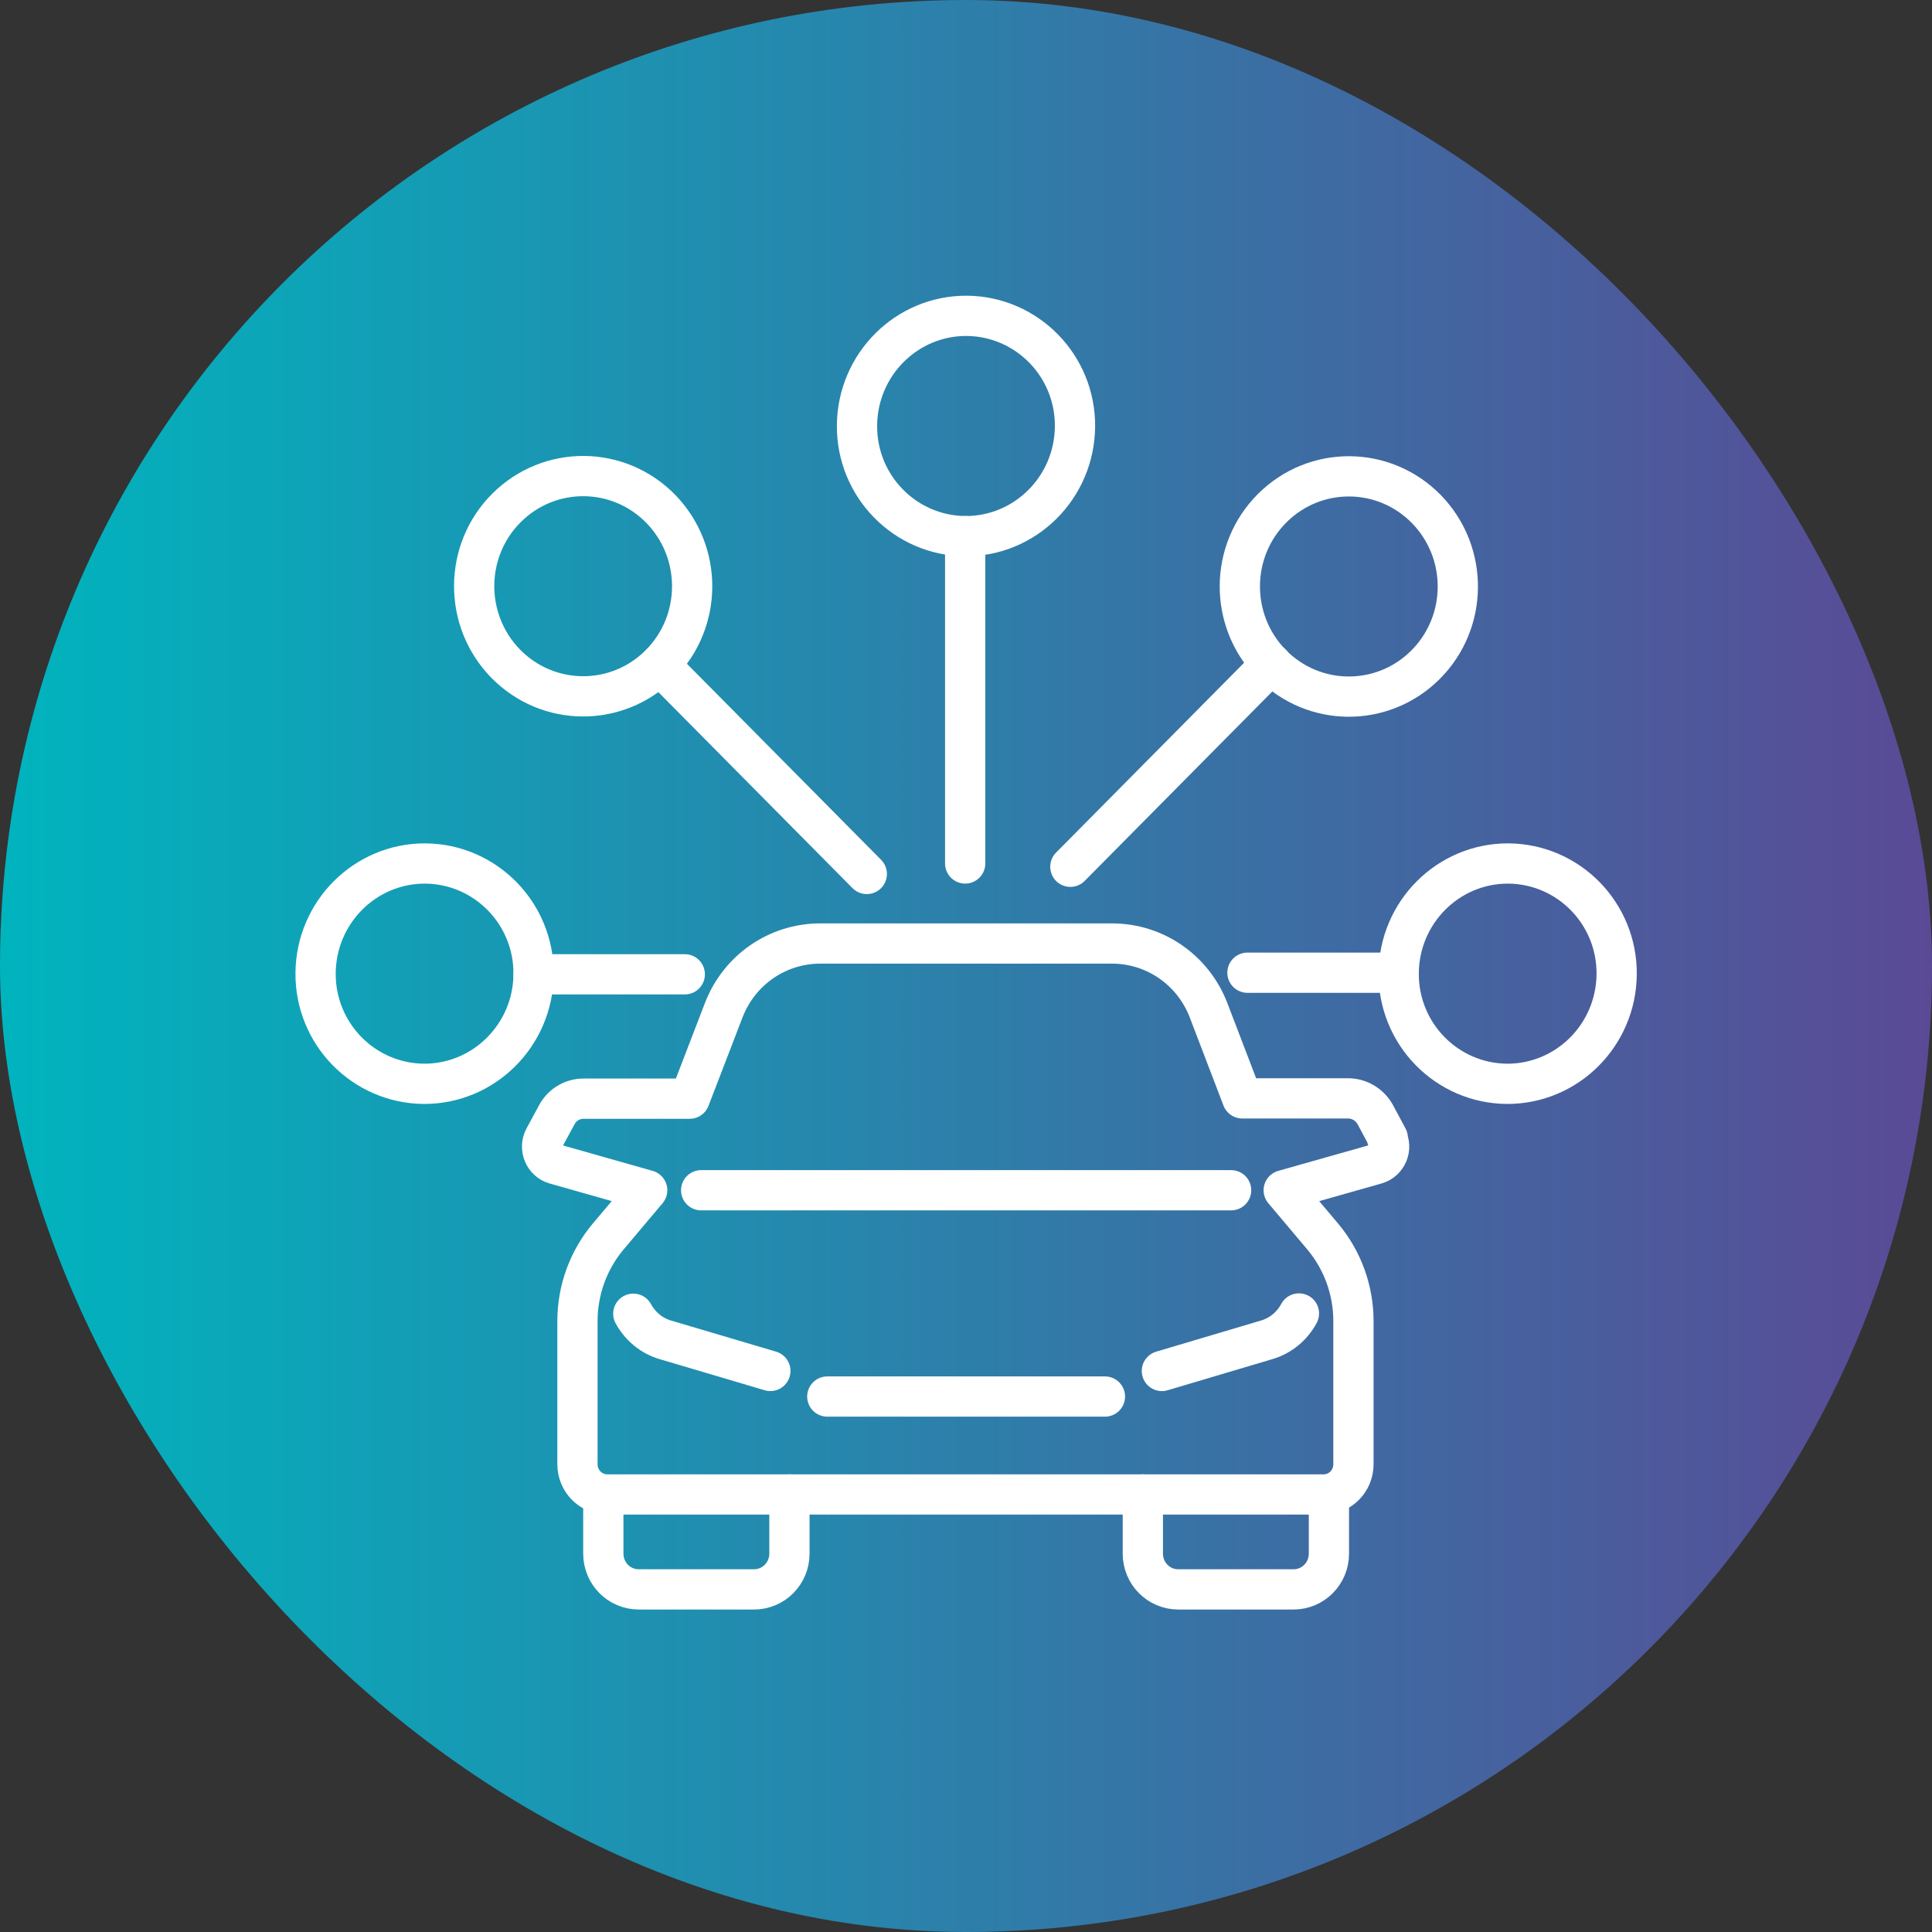 <svg xmlns="http://www.w3.org/2000/svg" width="72" height="72" viewBox="0 0 72 72" fill="none"><rect x="0" y="0" width="72" height="72" fill="#333333" stroke="none"/><rect width="72" height="72" rx="36" fill="url(#paint0_linear_7655_503)"/><g clip-path="url(#clip0_7655_503)"><path d="M29.42 55.695V57.899C29.42 58.637 28.831 59.232 28.1 59.232H23.804C23.073 59.232 22.484 58.637 22.484 57.899V55.695" stroke="white" stroke-width="1.5" stroke-linecap="round" stroke-linejoin="round"/><path d="M49.525 55.695V57.899C49.525 58.637 48.936 59.232 48.205 59.232H43.91C43.179 59.232 42.59 58.637 42.59 57.899V55.695" stroke="white" stroke-width="1.5" stroke-linecap="round" stroke-linejoin="round"/><path d="M23.601 48.959C23.855 49.42 24.271 49.779 24.799 49.933L28.709 51.091" stroke="white" stroke-width="1.5" stroke-linecap="round" stroke-linejoin="round"/><path d="M43.3 51.092L47.2 49.933C47.728 49.78 48.154 49.421 48.408 48.949" stroke="white" stroke-width="1.5" stroke-linecap="round" stroke-linejoin="round"/><path d="M30.831 52.045H41.178" stroke="white" stroke-width="1.5" stroke-linecap="round" stroke-linejoin="round"/><path d="M45.88 44.357H26.13" stroke="white" stroke-width="1.5" stroke-linecap="round" stroke-linejoin="round"/><path d="M51.719 42.41L51.252 41.538C51.048 41.169 50.663 40.933 50.236 40.933H46.296L45.037 37.643C44.458 36.146 43.037 35.162 41.443 35.162H30.567C28.973 35.162 27.551 36.146 26.973 37.643L25.703 40.944C24.505 40.944 22.19 40.944 21.743 40.944C21.327 40.944 20.941 41.179 20.748 41.548L20.281 42.41C20.078 42.789 20.281 43.271 20.687 43.383L24.119 44.357L22.667 46.08C21.926 46.961 21.52 48.078 21.52 49.237V54.567C21.52 55.193 22.017 55.695 22.637 55.695H49.322C49.942 55.695 50.439 55.193 50.439 54.567V49.237C50.439 48.078 50.033 46.961 49.292 46.08L47.84 44.357L51.282 43.383C51.698 43.26 51.891 42.789 51.688 42.41H51.719Z" stroke="white" stroke-width="1.5" stroke-linecap="round" stroke-linejoin="round"/><path d="M47.383 24.736L39.889 32.302" stroke="white" stroke-width="1.5" stroke-linecap="round" stroke-linejoin="round"/><path d="M53.12 24.778C51.526 26.367 48.957 26.357 47.373 24.737C45.799 23.117 45.819 20.524 47.414 18.935C49.008 17.346 51.577 17.356 53.161 18.976C54.735 20.595 54.715 23.189 53.12 24.778Z" stroke="white" stroke-width="1.5" stroke-linecap="round" stroke-linejoin="round"/><path d="M52.125 36.25H46.489" stroke="white" stroke-width="1.5" stroke-linecap="round" stroke-linejoin="round"/><path d="M56.156 40.391C53.912 40.37 52.104 38.525 52.125 36.26C52.145 33.994 53.973 32.169 56.217 32.18C58.461 32.2 60.269 34.045 60.248 36.311C60.228 38.576 58.4 40.401 56.156 40.391Z" stroke="white" stroke-width="1.5" stroke-linecap="round" stroke-linejoin="round"/><path d="M19.885 36.31H25.52" stroke="white" stroke-width="1.5" stroke-linecap="round" stroke-linejoin="round"/><path d="M15.854 32.18C18.098 32.2 19.905 34.045 19.885 36.311C19.865 38.576 18.037 40.401 15.793 40.391C13.549 40.37 11.741 38.525 11.761 36.26C11.782 33.994 13.61 32.169 15.854 32.18Z" stroke="white" stroke-width="1.5" stroke-linecap="round" stroke-linejoin="round"/><path d="M24.586 24.779L32.303 32.57" stroke="white" stroke-width="1.5" stroke-linecap="round" stroke-linejoin="round"/><path d="M24.627 18.966C26.201 20.586 26.18 23.179 24.586 24.768C22.992 26.357 20.423 26.347 18.839 24.727C17.265 23.107 17.285 20.514 18.879 18.925C20.474 17.336 23.043 17.346 24.627 18.966Z" stroke="white" stroke-width="1.5" stroke-linecap="round" stroke-linejoin="round"/><path d="M35.969 19.98V32.179" stroke="white" stroke-width="1.5" stroke-linecap="round" stroke-linejoin="round"/><path d="M40.062 15.901C40.041 18.166 38.214 19.991 35.969 19.981C33.725 19.96 31.918 18.115 31.938 15.85C31.959 13.584 33.786 11.759 36.03 11.77C38.275 11.79 40.082 13.635 40.062 15.901Z" stroke="white" stroke-width="1.5" stroke-linecap="round" stroke-linejoin="round"/></g><defs><linearGradient id="paint0_linear_7655_503" x1="0" y1="36" x2="72" y2="36" gradientUnits="userSpaceOnUse"><stop stop-color="#00B4BE"/><stop offset="1" stop-color="#5A4A96"/></linearGradient><clipPath id="clip0_7655_503"><rect width="50" height="49" fill="white" transform="translate(11 11)"/></clipPath></defs></svg>
